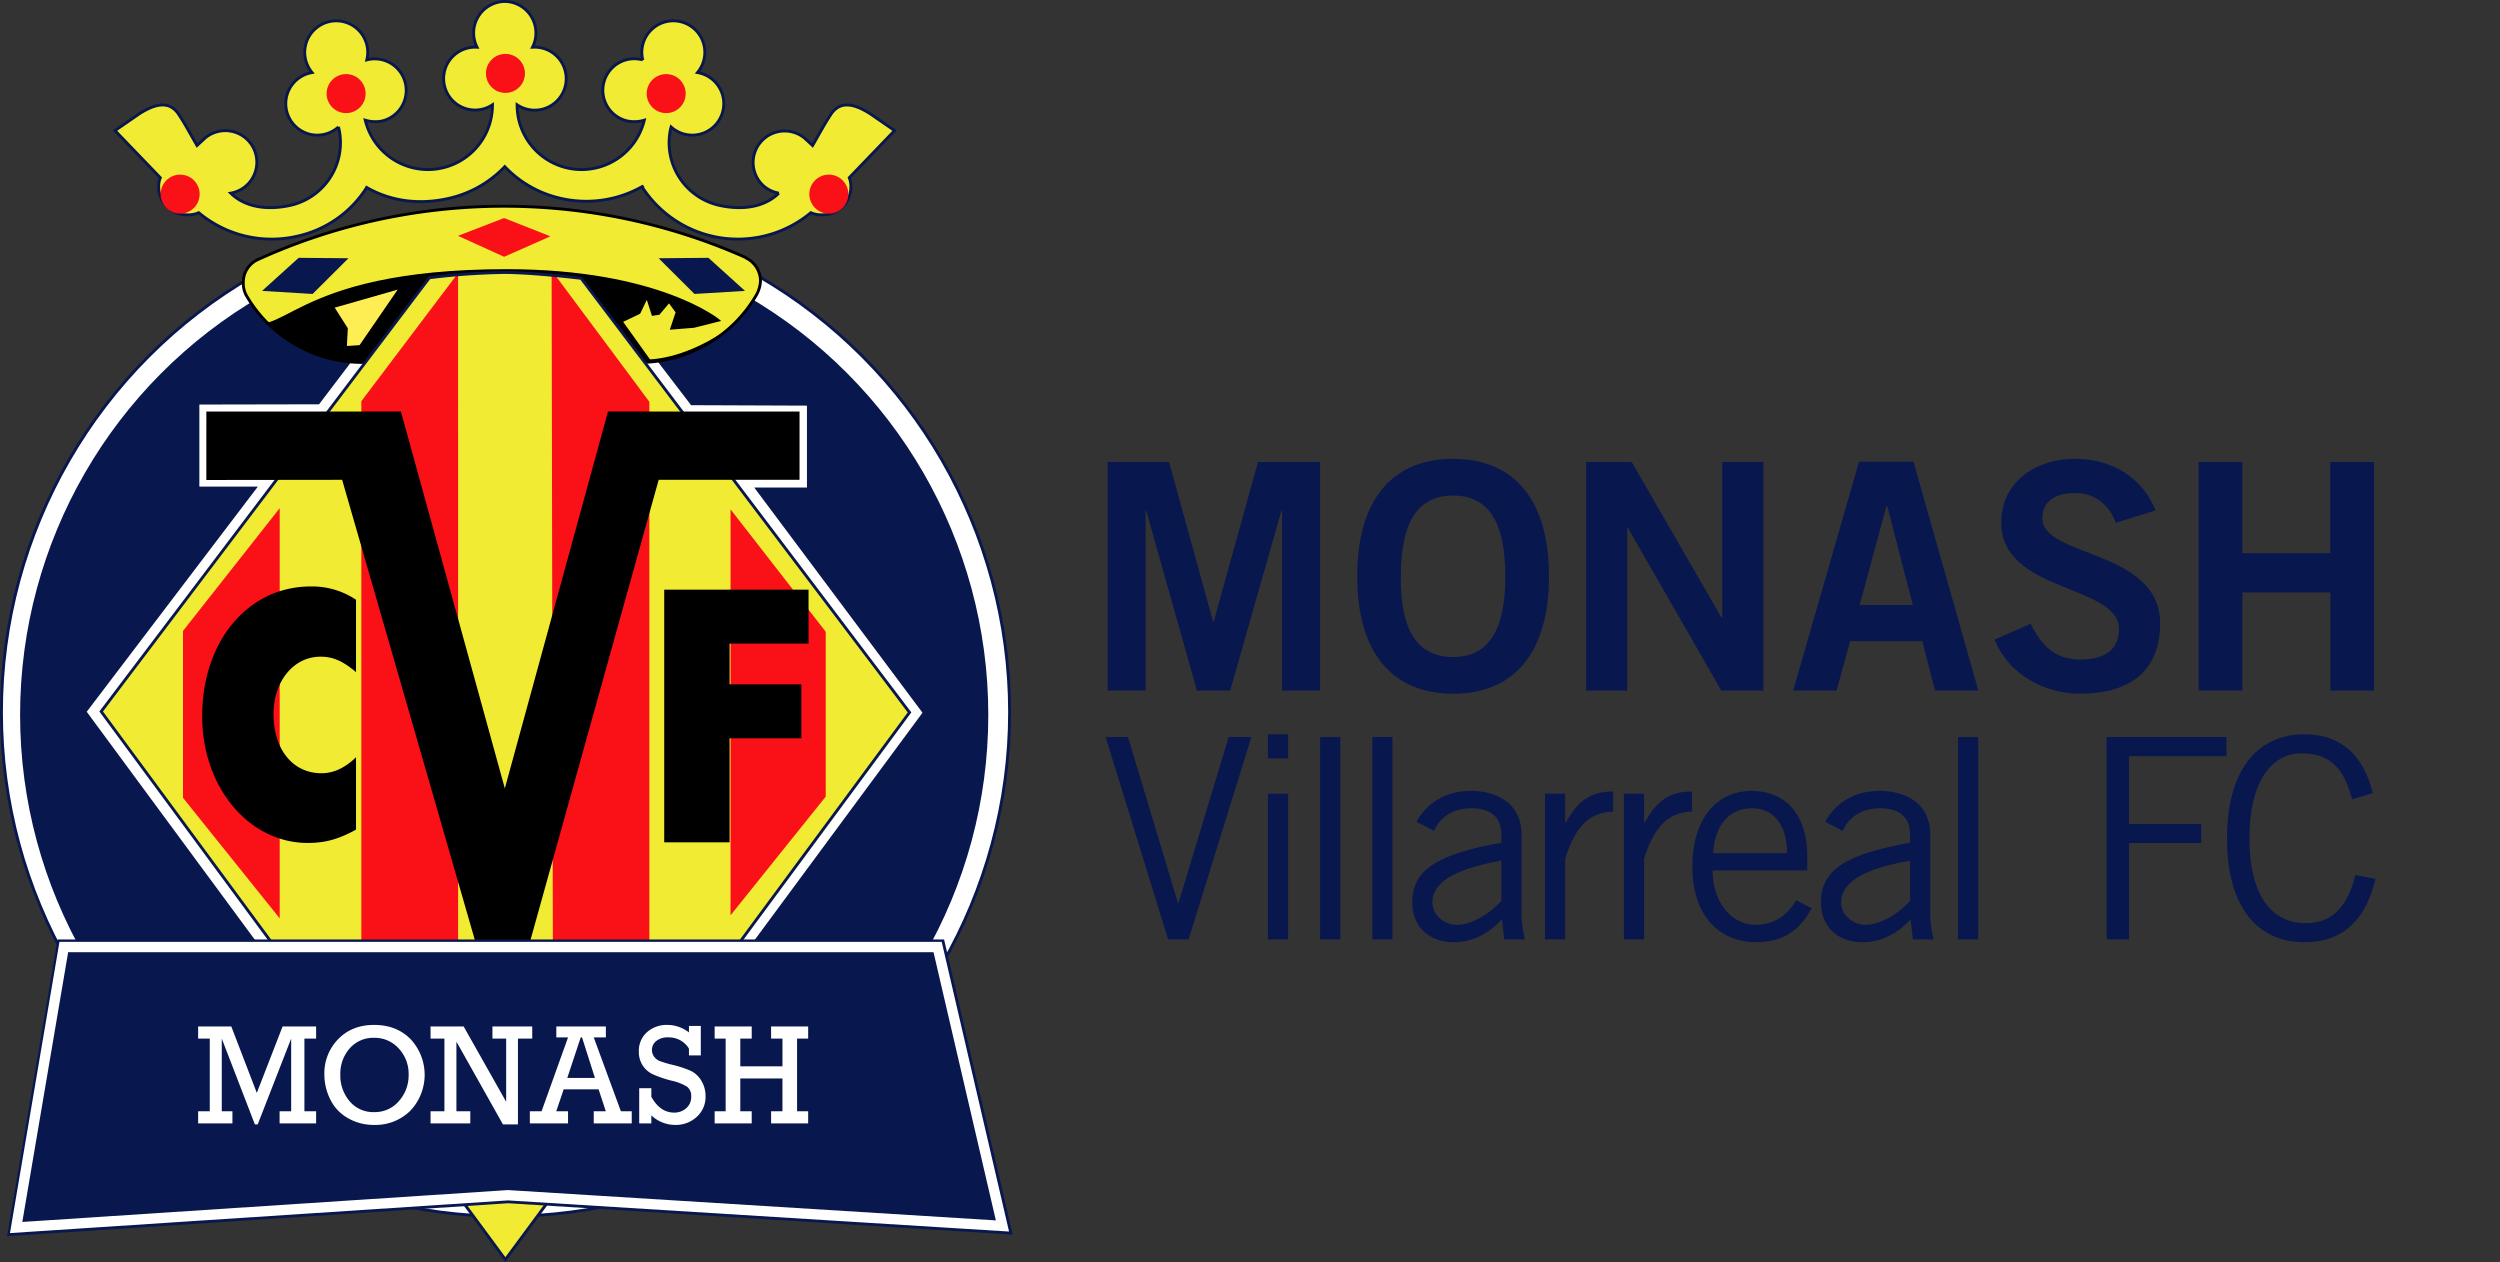 <svg xmlns="http://www.w3.org/2000/svg" xmlns:xlink="http://www.w3.org/1999/xlink" viewBox="0 0 963.496 486.386">
  <rect x="0" y="0" width="963.496" height="486.386" fill="#333333" stroke="none"/>
  <defs>
    <style>
      .cls-1, .cls-11, .cls-2, .cls-6 {
        fill: #f1ec33;
      }

      .cls-1, .cls-13, .cls-14, .cls-15, .cls-23 {
        stroke: #000;
      }

      .cls-1, .cls-13, .cls-14, .cls-15, .cls-2, .cls-23, .cls-5, .cls-7, .cls-9 {
        stroke-miterlimit: 3.864;
      }

      .cls-1, .cls-15, .cls-2, .cls-7, .cls-9 {
        stroke-width: 1.118px;
      }

      .cls-2, .cls-24, .cls-5, .cls-7, .cls-9 {
        stroke: #09174f;
      }

      .cls-2 {
        clip-rule: evenodd;
      }

      .cls-20, .cls-24, .cls-25, .cls-3 {
        fill: #09174f;
      }

      .cls-13, .cls-14, .cls-15, .cls-18, .cls-23, .cls-4, .cls-5, .cls-7, .cls-9 {
        fill: none;
      }

      .cls-10, .cls-14, .cls-17, .cls-18, .cls-20, .cls-21, .cls-22, .cls-23, .cls-4, .cls-5, .cls-6, .cls-7 {
        fill-rule: evenodd;
      }

      .cls-5 {
        stroke-width: 0.448px;
        stroke-dasharray: 7.219 1.203 1.203 1.203 1.203 1.203;
      }

      .cls-10, .cls-8 {
        fill: #fff;
      }

      .cls-12 {
        clip-path: url(#clip-path);
      }

      .cls-13 {
        stroke-width: 2.237px;
      }

      .cls-14 {
        stroke-width: 0.602px;
      }

      .cls-16 {
        clip-path: url(#clip-path-2);
      }

      .cls-17, .cls-19 {
        fill: #fa1017;
      }

      .cls-18 {
        stroke: #fa1017;
        stroke-miterlimit: 3.864;
        stroke-width: 2.237px;
      }

      .cls-22 {
        fill: #ffed54;
      }

      .cls-23 {
        stroke-width: 1.026px;
      }

      .cls-24, .cls-25 {
        stroke-miterlimit: 10;
      }

      .cls-24 {
        stroke-width: 6px;
      }

      .cls-25 {
        stroke: #fff;
        stroke-width: 3.971px;
      }
    </style>
    <clipPath id="clip-path" transform="translate(-23.512 -10.997)">
      <path class="cls-1" d="M162.419,150.666a51.71,51.71,0,0,1-44.087-26.009,9.917,9.917,0,0,1-1.054-4.817,9.57,9.57,0,0,1,5.449-8.723,229.234,229.234,0,0,1,188.378-.778l-.186.015a9.967,9.967,0,0,1,5.686,8.883,12.192,12.192,0,0,1-1.653,5.574,52.185,52.185,0,0,1-45.015,25.864c-2.365,0-6.425.072-6.425.072Z"/>
    </clipPath>
    <clipPath id="clip-path-2" transform="translate(-23.512 -10.997)">
      <path class="cls-2" d="M247.478,118.267,374.045,285.555,218.273,496.441,62.5,285.2l126.479-167.15a263.5,263.5,0,0,1,28.825-2.038C228.817,116.013,247.478,118.267,247.478,118.267Z"/>
    </clipPath>
  </defs>
  <title>Monash_Villarreal_FC_Logo_WEB</title>
  <g id="Capa_1" data-name="Capa 1">
    <g>
      <path class="cls-3" d="M450.4,277.134v-88.08h23.667l16.957,61.485h.244l17.079-61.485h23.911v88.08h-14.64V207.841h-.244L497.61,277.134H484.8l-19.519-69.293h-.244v69.293Z" transform="translate(-23.512 -10.997)"/>
      <path class="cls-3" d="M583.534,278.354c-24.033,0-36.964-16.469-36.964-45.26s12.932-45.26,36.964-45.26S620.5,204.3,620.5,233.094,607.567,278.354,583.534,278.354Zm0-76.368c-13.785,0-20.129,10.491-20.129,31.108-.244,20.617,6.222,31.108,20.129,31.108,13.785,0,20.129-10.491,20.129-31.108S597.319,201.985,583.534,201.985Z" transform="translate(-23.512 -10.997)"/>
      <path class="cls-3" d="M634.8,277.134v-88.08h17.567l34.646,60.021h.244V189.054h15.859v88.08H686.891L650.9,214.429h-.244v62.705Z" transform="translate(-23.512 -10.997)"/>
      <path class="cls-3" d="M739.974,188.932h20.982l25.009,88.2H769.252l-4.88-19.031H736.558l-5.246,19.031H714.6Zm.244,55.264h20.494l-9.881-38.306h-.244Z" transform="translate(-23.512 -10.997)"/>
      <path class="cls-3" d="M838.949,212.477c-2.562-6.831-7.808-11.467-15.737-11.467-7.319,0-12.565,2.928-12.565,9.759,0,15.128,45.382,11.956,45.382,40.5,0,18.055-11.345,27.082-30.864,27.082-14.4,0-27.937-8.052-32.938-20.86l13.907-6.1c4.026,8.3,9.271,13.786,19.153,13.786,8.418,0,14.883-3.172,14.883-11.712,0-17.323-45.381-13.907-45.381-40.99,0-15.737,13.175-24.643,28.424-24.643,14.151,0,25.863,7.076,31.108,19.885Z" transform="translate(-23.512 -10.997)"/>
      <path class="cls-3" d="M870.866,277.134v-88.08H887.7v35.135h33.914V189.054h16.835v88.08H921.616V239.316H887.7v37.818Z" transform="translate(-23.512 -10.997)"/>
    </g>
    <g>
      <path class="cls-3" d="M449.619,295.068h8.64l19.225,63.938h.216l19.333-63.937h8.748l-24.192,77.978H473.7Z" transform="translate(-23.512 -10.997)"/>
      <path class="cls-3" d="M519.949,293.988v9.288h-7.776v-9.288Zm-7.776,22.9h7.776v56.161h-7.776Z" transform="translate(-23.512 -10.997)"/>
      <path class="cls-3" d="M540.059,295.068v77.978h-7.776V295.068Z" transform="translate(-23.512 -10.997)"/>
      <path class="cls-3" d="M560.168,295.068v77.978h-7.776V295.068Z" transform="translate(-23.512 -10.997)"/>
      <path class="cls-3" d="M569.413,327.686c3.564-6.48,10.476-11.881,21.06-11.881,9.5,0,19.44,4.536,19.44,16.849v28.3a43.52,43.52,0,0,0,1.3,12.1h-7.992l-.864-7.776c-3.888,4.32-10.152,8.856-18.576,8.856-8.64,0-15.984-5.185-15.984-15.444,0-12.312,9.4-18.469,34.344-22.9v-3.023c0-7.452-4.86-10.261-11.556-10.261-8.64,0-12.852,4.968-14.364,8.748ZM602.137,342.7c-17.82,3.132-26.568,8.316-26.568,16.093,0,5.184,4.968,8.64,9.288,8.64,5.616,0,12.744-4.1,17.28-9.288Z" transform="translate(-23.512 -10.997)"/>
      <path class="cls-3" d="M618.941,316.885h7.776v11.124h.216c4.32-7.668,8.964-11.987,18.252-11.987V323.8c-9.72.216-14.8,6.588-18.468,18.145v31.1h-7.776Z" transform="translate(-23.512 -10.997)"/>
      <path class="cls-3" d="M649.353,316.885h7.776v11.124h.216c4.32-7.668,8.965-11.987,18.253-11.987V323.8c-9.721.216-14.8,6.588-18.469,18.145v31.1h-7.776Z" transform="translate(-23.512 -10.997)"/>
      <path class="cls-3" d="M721.767,361.058c-3.673,6.372-8.856,13.068-21.6,13.068-12.528,0-24.408-8.641-24.408-29.16,0-18.145,9.072-29.161,22.9-29.161,11.664,0,21.384,7.561,21.384,25.488v5.185h-36.5c0,12.313,7.345,20.952,16.633,20.952,6.912,0,12.313-3.672,15.552-9.5Zm-9.5-21.276c0-10.368-4.968-17.28-13.392-17.28-9.4,0-14.473,6.912-15.12,17.28Z" transform="translate(-23.512 -10.997)"/>
      <path class="cls-3" d="M726.929,327.686c3.563-6.48,10.476-11.881,21.061-11.881,9.5,0,19.44,4.536,19.44,16.849v28.3a43.482,43.482,0,0,0,1.3,12.1h-7.992l-.864-7.776c-3.888,4.32-10.152,8.856-18.576,8.856-8.641,0-15.984-5.185-15.984-15.444,0-12.312,9.4-18.469,34.345-22.9v-3.023c0-7.452-4.86-10.261-11.557-10.261-8.64,0-12.852,4.968-14.364,8.748ZM759.653,342.7c-17.82,3.132-26.568,8.316-26.568,16.093,0,5.184,4.968,8.64,9.288,8.64,5.616,0,12.744-4.1,17.28-9.288Z" transform="translate(-23.512 -10.997)"/>
      <path class="cls-3" d="M785.918,295.068v77.978h-7.776V295.068Z" transform="translate(-23.512 -10.997)"/>
      <path class="cls-3" d="M881.607,295.068v7.345H844.022v26.136h27.864v7.345H844.022v37.152h-8.641V295.068Z" transform="translate(-23.512 -10.997)"/>
      <path class="cls-3" d="M939.041,349.718c-3.456,14.472-11.448,24.408-27.433,24.408-17.5,0-29.809-12.744-29.809-40.068,0-25.381,11.017-40.069,29.809-40.069,14.472,0,22.9,8.425,26.353,22.681l-7.992,2.376c-2.809-11.016-7.776-17.712-19.44-17.712-11.232,0-20.089,10.368-20.089,32.725,0,22.572,8.856,32.725,21.816,32.725,11.988,0,16.633-9.072,19.009-18.577Z" transform="translate(-23.512 -10.997)"/>
    </g>
  </g>
  <g id="Gu_as" data-name="Gu’as">
    <g>
      <path class="cls-4" d="M218.147,309.02" transform="translate(-23.512 -10.997)"/>
      <path class="cls-5" d="M218.147,309.02" transform="translate(-23.512 -10.997)"/>
    </g>
    <g>
      <path class="cls-6" d="M218.054,11.556A12.144,12.144,0,0,1,228.734,29.2l.739-.022A12.139,12.139,0,1,1,222.8,51.383a24.859,24.859,0,0,0,49.024,5.936,13.371,13.371,0,0,1-6.468.313,12.139,12.139,0,1,1,5.461-23.655l.407.1a12.139,12.139,0,1,1,21.095,4.886l.725.145A12.139,12.139,0,1,1,282.158,59.93l-.119.394a24.752,24.752,0,0,0,18.626,29.809c11.649,2.547,19.1-.783,23.007-4.693a12.332,12.332,0,0,1-5.716-2.645A12.139,12.139,0,0,1,333.56,64.2l3.115,2.886c4.256-7.447,4.873-8.681,7.035-11.975,3.678-5.6,9.3-4.014,15.268-.206l9.3,6.418L350.81,79.491a8.631,8.631,0,0,1,.62,3.589,10.694,10.694,0,0,1-10.694,10.694,10.332,10.332,0,0,1-4.742-.8,43.918,43.918,0,0,1-64.933-9.818l.4-.508a43.88,43.88,0,0,1-31.917,4.779,42.581,42.581,0,0,1-21.49-12.207,42.58,42.58,0,0,1-21.491,12.207c-11.293,2.607-22.459,1.192-31.755-4.19l-.147.3a42.417,42.417,0,0,1-26.56,18.482,43.771,43.771,0,0,1-37.986-9.046,10.333,10.333,0,0,1-4.743.8A10.694,10.694,0,0,1,84.678,83.08a8.635,8.635,0,0,1,.62-3.589L67.831,61.32l9.3-6.418c5.969-3.808,11.59-5.4,15.268.206,2.161,3.293,2.779,4.528,7.035,11.975l3.115-2.886a12.139,12.139,0,0,1,15.606,18.6,12.333,12.333,0,0,1-5.717,2.645c3.911,3.911,11.357,7.241,23.007,4.693A24.752,24.752,0,0,0,154.07,60.324l-.12-.394a12.14,12.14,0,1,1-10.887-20.821l.725-.145a12.139,12.139,0,1,1,21.095-4.886l.407-.1a12.139,12.139,0,0,1,5.461,23.655,13.371,13.371,0,0,1-6.468-.313,24.859,24.859,0,0,0,49.023-5.936,12.114,12.114,0,1,1-6.672-22.207l.739.022a12.144,12.144,0,0,1,10.68-17.641Z" transform="translate(-23.512 -10.997)"/>
      <path class="cls-7" d="M218.054,11.556A12.144,12.144,0,0,1,228.734,29.2l.739-.022A12.139,12.139,0,1,1,222.8,51.383a24.859,24.859,0,0,0,49.024,5.936,13.371,13.371,0,0,1-6.468.313,12.139,12.139,0,1,1,5.461-23.655l.407.1a12.139,12.139,0,1,1,21.095,4.886l.725.145A12.139,12.139,0,1,1,282.158,59.93l-.119.394a24.752,24.752,0,0,0,18.626,29.809c11.649,2.547,19.1-.783,23.007-4.693a12.332,12.332,0,0,1-5.716-2.645A12.139,12.139,0,0,1,333.56,64.2l3.115,2.886c4.256-7.447,4.873-8.681,7.035-11.975,3.678-5.6,9.3-4.014,15.268-.206l9.3,6.418L350.81,79.491a8.631,8.631,0,0,1,.62,3.589,10.694,10.694,0,0,1-10.694,10.694,10.332,10.332,0,0,1-4.742-.8,43.918,43.918,0,0,1-64.933-9.818l.4-.508a43.88,43.88,0,0,1-31.917,4.779,42.581,42.581,0,0,1-21.49-12.207,42.58,42.58,0,0,1-21.491,12.207c-11.293,2.607-22.459,1.192-31.755-4.19l-.147.3a42.417,42.417,0,0,1-26.56,18.482,43.771,43.771,0,0,1-37.986-9.046,10.333,10.333,0,0,1-4.743.8A10.694,10.694,0,0,1,84.678,83.08a8.635,8.635,0,0,1,.62-3.589L67.831,61.32l9.3-6.418c5.969-3.808,11.59-5.4,15.268.206,2.161,3.293,2.779,4.528,7.035,11.975l3.115-2.886a12.139,12.139,0,0,1,15.606,18.6,12.333,12.333,0,0,1-5.717,2.645c3.911,3.911,11.357,7.241,23.007,4.693A24.752,24.752,0,0,0,154.07,60.324l-.12-.394a12.14,12.14,0,1,1-10.887-20.821l.725-.145a12.139,12.139,0,1,1,21.095-4.886l.407-.1a12.139,12.139,0,0,1,5.461,23.655,13.371,13.371,0,0,1-6.468-.313,24.859,24.859,0,0,0,49.023-5.936,12.114,12.114,0,1,1-6.672-22.207l.739.022a12.144,12.144,0,0,1,10.68-17.641Z" transform="translate(-23.512 -10.997)"/>
    </g>
    <g>
      <g>
        <circle class="cls-8" cx="194.829" cy="274.497" r="194.27"/>
        <path class="cls-8" d="M218.341,285.494" transform="translate(-23.512 -10.997)"/>
      </g>
      <g>
        <circle class="cls-9" cx="194.829" cy="274.497" r="194.27"/>
        <path class="cls-9" d="M218.341,285.494" transform="translate(-23.512 -10.997)"/>
      </g>
    </g>
    <g>
      <circle class="cls-3" cx="194.316" cy="275.524" r="186.572"/>
      <path class="cls-3" d="M217.827,286.521" transform="translate(-23.512 -10.997)"/>
    </g>
    <path class="cls-10" d="M248.184,112.718l41.671,54.435,44.659.178v31.548H314.184l64.858,86.8L238.92,475.375l-41.749.106L56.937,285.311l65.942-86.768H100.346V166.909l46.129-.093L187.7,112.495a272.445,272.445,0,0,1,29.8-2.107C228.89,110.388,248.184,112.718,248.184,112.718Z" transform="translate(-23.512 -10.997)"/>
    <g>
      <path class="cls-11" d="M162.419,150.666a51.71,51.71,0,0,1-44.087-26.009,9.917,9.917,0,0,1-1.054-4.817,9.57,9.57,0,0,1,5.449-8.723,229.234,229.234,0,0,1,188.378-.778l-.186.015a9.967,9.967,0,0,1,5.686,8.883,12.192,12.192,0,0,1-1.653,5.574,52.185,52.185,0,0,1-45.015,25.864c-2.365,0-6.425.072-6.425.072Z" transform="translate(-23.512 -10.997)"/>
      <g class="cls-12">
        <g>
          <g>
            <circle cx="193.173" cy="294.165" r="190.836"/>
            <path d="M216.684,305.162" transform="translate(-23.512 -10.997)"/>
          </g>
          <g>
            <circle class="cls-13" cx="193.173" cy="294.165" r="190.836"/>
            <path class="cls-13" d="M216.684,305.162" transform="translate(-23.512 -10.997)"/>
          </g>
          <path class="cls-6" d="M114.434,112.374c1.414,1.291-8.774,12.119,2.243,20.649,16.036,12.415,16.253-17.988,102.136-17.988,58.867,0,82.014,19.5,82.014,19.5l-9.858,2.487-8.885.711,2.132-6.4-2.843-3.909-3.909,4.62-2.487.356-2.132-6.66L270,131.688l-6.772,3.239,10.635,14.89c21.318-1.152,45.557-21.027,45.557-30.347,0-16.242-53.833-31.072-101.717-31.072C172.308,88.4,113.019,111.082,114.434,112.374Z" transform="translate(-23.512 -10.997)"/>
          <path class="cls-14" d="M114.434,112.374c1.414,1.291-8.774,12.119,2.243,20.649,16.036,12.415,16.253-17.988,102.136-17.988,58.867,0,82.014,19.5,82.014,19.5l-9.858,2.487-8.885.711,2.132-6.4-2.843-3.909-3.909,4.62-2.487.356-2.132-6.66L270,131.688l-6.772,3.239,10.635,14.89c21.318-1.152,45.557-21.027,45.557-30.347,0-16.242-53.833-31.072-101.717-31.072C172.308,88.4,113.019,111.082,114.434,112.374Z" transform="translate(-23.512 -10.997)"/>
        </g>
      </g>
      <path class="cls-15" d="M162.419,150.666a51.71,51.71,0,0,1-44.087-26.009,9.917,9.917,0,0,1-1.054-4.817,9.57,9.57,0,0,1,5.449-8.723,229.234,229.234,0,0,1,188.378-.778l-.186.015a9.967,9.967,0,0,1,5.686,8.883,12.192,12.192,0,0,1-1.653,5.574,52.185,52.185,0,0,1-45.015,25.864c-2.365,0-6.425.072-6.425.072Z" transform="translate(-23.512 -10.997)"/>
    </g>
    <g>
      <path class="cls-6" d="M247.478,118.267,374.045,285.555,218.273,496.441,62.5,285.2l126.479-167.15a263.5,263.5,0,0,1,28.825-2.038C228.817,116.013,247.478,118.267,247.478,118.267Z" transform="translate(-23.512 -10.997)"/>
      <g class="cls-16">
        <g>
          <polygon class="cls-17" points="71.64 243.565 106.676 199.081 106.676 350.751 71.64 307.075 71.64 243.565"/>
          <polygon class="cls-18" points="71.64 243.565 106.676 199.081 106.676 350.751 71.64 307.075 71.64 243.565"/>
          <polygon class="cls-17" points="175.424 108.594 140.377 155.01 140.377 401.515 175.441 446.312 175.424 108.594"/>
          <polygon class="cls-18" points="175.424 108.594 140.377 155.01 140.377 401.515 175.441 446.312 175.424 108.594"/>
          <polygon class="cls-17" points="317.107 243.847 282.668 199.565 282.668 349.564 317.107 306.63 317.107 243.847"/>
          <polygon class="cls-18" points="317.107 243.847 282.668 199.565 282.668 349.564 317.107 306.63 317.107 243.847"/>
          <polygon class="cls-17" points="213.717 107.593 249.142 155.219 249.142 400.728 214.344 446.681 213.717 107.593"/>
          <polygon class="cls-18" points="213.717 107.593 249.142 155.219 249.142 400.728 214.344 446.681 213.717 107.593"/>
        </g>
      </g>
      <path class="cls-7" d="M247.478,118.267,374.045,285.555,218.273,496.441,62.5,285.2l126.479-167.15a263.5,263.5,0,0,1,28.825-2.038C228.817,116.013,247.478,118.267,247.478,118.267Z" transform="translate(-23.512 -10.997)"/>
    </g>
    <g>
      <circle class="cls-19" cx="194.797" cy="28.29" r="7.516"/>
      <path class="cls-19" d="M218.309,39.287" transform="translate(-23.512 -10.997)"/>
    </g>
    <g>
      <circle class="cls-19" cx="133.392" cy="36.073" r="7.516"/>
      <path class="cls-19" d="M156.9,47.07" transform="translate(-23.512 -10.997)"/>
    </g>
    <g>
      <circle class="cls-19" cx="256.75" cy="36.073" r="7.516"/>
      <path class="cls-19" d="M280.262,47.07" transform="translate(-23.512 -10.997)"/>
    </g>
    <g>
      <circle class="cls-19" cx="319.434" cy="74.817" r="7.516"/>
      <path class="cls-19" d="M342.946,85.814" transform="translate(-23.512 -10.997)"/>
    </g>
    <g>
      <circle class="cls-19" cx="69.429" cy="74.817" r="7.516"/>
      <path class="cls-19" d="M92.94,85.814" transform="translate(-23.512 -10.997)"/>
    </g>
    <polygon class="cls-17" points="194.259 84.04 176.52 90.887 194.283 98.974 212.119 91.076 194.259 84.04"/>
    <polygon class="cls-20" points="115.105 99.36 100.997 112.11 120.479 113.294 134.3 99.529 115.105 99.36"/>
    <polygon class="cls-20" points="273.023 99.36 287.131 112.11 267.649 113.294 253.828 99.529 273.023 99.36"/>
    <g>
      <path class="cls-21" d="M160.722,242.144a30.3,30.3,0,0,0-17.459-5.127c-24.213,0-41.837,21.124-41.837,50.041,0,27.276,17.953,48.81,40.684,48.81,6.753,0,11.859-1.435,18.612-5.127V302.849c-4.282,4.1-8.565,6.152-13.342,6.152-11.036,0-18.448-9.229-18.448-22.764,0-12.715,7.742-22.15,18.118-22.15,4.776,0,8.565,1.641,13.671,5.948Z" transform="translate(-23.512 -10.997)"/>
      <polygon class="cls-21" points="311.608 248.046 311.608 227.253 255.991 227.253 255.991 324.634 281.179 324.634 281.179 284.539 308.842 284.539 308.842 263.746 281.179 263.746 281.179 248.046 311.608 248.046"/>
    </g>
    <polygon class="cls-21" points="79.529 158.605 79.521 184.988 131.861 184.922 193.912 400.086 253.851 184.922 308.141 184.922 308.141 158.605 234.319 158.605 194.561 303.847 154.516 158.605 79.529 158.605"/>
    <g>
      <polygon class="cls-22" points="128.192 118.261 133.529 126.649 133.148 133.892 138.866 133.51 154.496 110.735 128.192 118.261"/>
      <polygon class="cls-23" points="128.192 118.261 133.529 126.649 133.148 133.892 138.866 133.51 154.496 110.735 128.192 118.261"/>
    </g>
    <g>
      <polygon class="cls-24" points="24.697 365.071 6.328 473.168 195.869 460.725 386.451 472.571 361.46 365.071 24.697 365.071"/>
      <polygon class="cls-25" points="24.591 364.987 6.222 473.084 195.763 460.642 386.345 472.488 361.355 364.987 24.591 364.987"/>
    </g>
    <g>
      <path class="cls-8" d="M104.359,439.276V411.266H99.874v-4.672h12.783l9.829,25.606,9.937-25.606h12.918v4.672h-4.512v28.011h4.512v4.673H131.269v-4.673h4.458V411.266l-12.891,33.06h-1.1l-12.756-33.06v28.011h4.108v4.673H99.874v-4.673Z" transform="translate(-23.512 -10.997)"/>
      <path class="cls-8" d="M148.526,425.1a18.781,18.781,0,0,1,5.317-13.616Q159.161,406,167.7,406q8.621,0,14.046,5.479a20.131,20.131,0,0,1-.095,27.595,19.107,19.107,0,0,1-14.031,5.465,19.81,19.81,0,0,1-9.978-2.592,16.588,16.588,0,0,1-6.834-7.224A21.52,21.52,0,0,1,148.526,425.1Zm6.15.026a15.208,15.208,0,0,0,3.6,10.313,11.889,11.889,0,0,0,9.453,4.163,12.113,12.113,0,0,0,9.533-4.257A14.9,14.9,0,0,0,181,425.178a14.332,14.332,0,0,0-3.8-10.085,12.436,12.436,0,0,0-9.547-4.122,11.963,11.963,0,0,0-9.346,4.055A14.594,14.594,0,0,0,154.677,425.123Z" transform="translate(-23.512 -10.997)"/>
      <path class="cls-8" d="M194.793,439.276V411.266h-5.345v-4.672H202.2l16.387,29.037V411.266H213.3v-4.672h15.335v4.672h-5.506v33.06h-5.788l-17.925-31.884v26.835h5.344v4.673H189.448v-4.673Z" transform="translate(-23.512 -10.997)"/>
      <path class="cls-8" d="M254.208,430.817H240.751l-2.858,8.46h4.539v4.673H227.715v-4.673h4.52l10.2-28.467H237.92v-4.216h19.093v4.216h-4.668L262.8,439.276h4.18v4.673H252.341v-4.673h4.646ZM252.8,426.44l-4.971-15.63h-.51l-5.176,15.63Z" transform="translate(-23.512 -10.997)"/>
      <path class="cls-8" d="M269.861,443.949V430.387h4.674v3.3q3.356,6.1,8.781,6.1a6.79,6.79,0,0,0,4.673-1.692,5.64,5.64,0,0,0,1.907-4.431,4.471,4.471,0,0,0-1.559-3.827,18.743,18.743,0,0,0-5.881-2.323,43.041,43.041,0,0,1-7.439-2.538,9.539,9.539,0,0,1-3.854-3.41,9.437,9.437,0,0,1-1.437-5.251,9.586,9.586,0,0,1,3.129-7.506A11.327,11.327,0,0,1,280.711,406a13.535,13.535,0,0,1,8.326,2.9v-2.5H293.6v11.333h-4.564v-2.605a9.025,9.025,0,0,0-7.923-4.323,7,7,0,0,0-4.7,1.41,4.307,4.307,0,0,0-1.638,3.37,4.366,4.366,0,0,0,.833,2.646,4.928,4.928,0,0,0,2.121,1.679,44.333,44.333,0,0,0,5.076,1.5,39.678,39.678,0,0,1,7.171,2.4,9.688,9.688,0,0,1,3.84,3.721,11.161,11.161,0,0,1,1.61,5.99,10.288,10.288,0,0,1-3.37,7.9,11.818,11.818,0,0,1-8.339,3.116,13.367,13.367,0,0,1-9.184-3.679v3.088Z" transform="translate(-23.512 -10.997)"/>
      <path class="cls-8" d="M303.181,439.276V411.266h-4.244v-4.672h14.287v4.672h-4.4v10.689h16.248V411.266H320.69v-4.672h14.287v4.672h-4.271v28.011h4.271v4.673H320.69v-4.673h4.377V426.627H308.819v12.649h4.4v4.673H298.937v-4.673Z" transform="translate(-23.512 -10.997)"/>
    </g>
  </g>
</svg>
